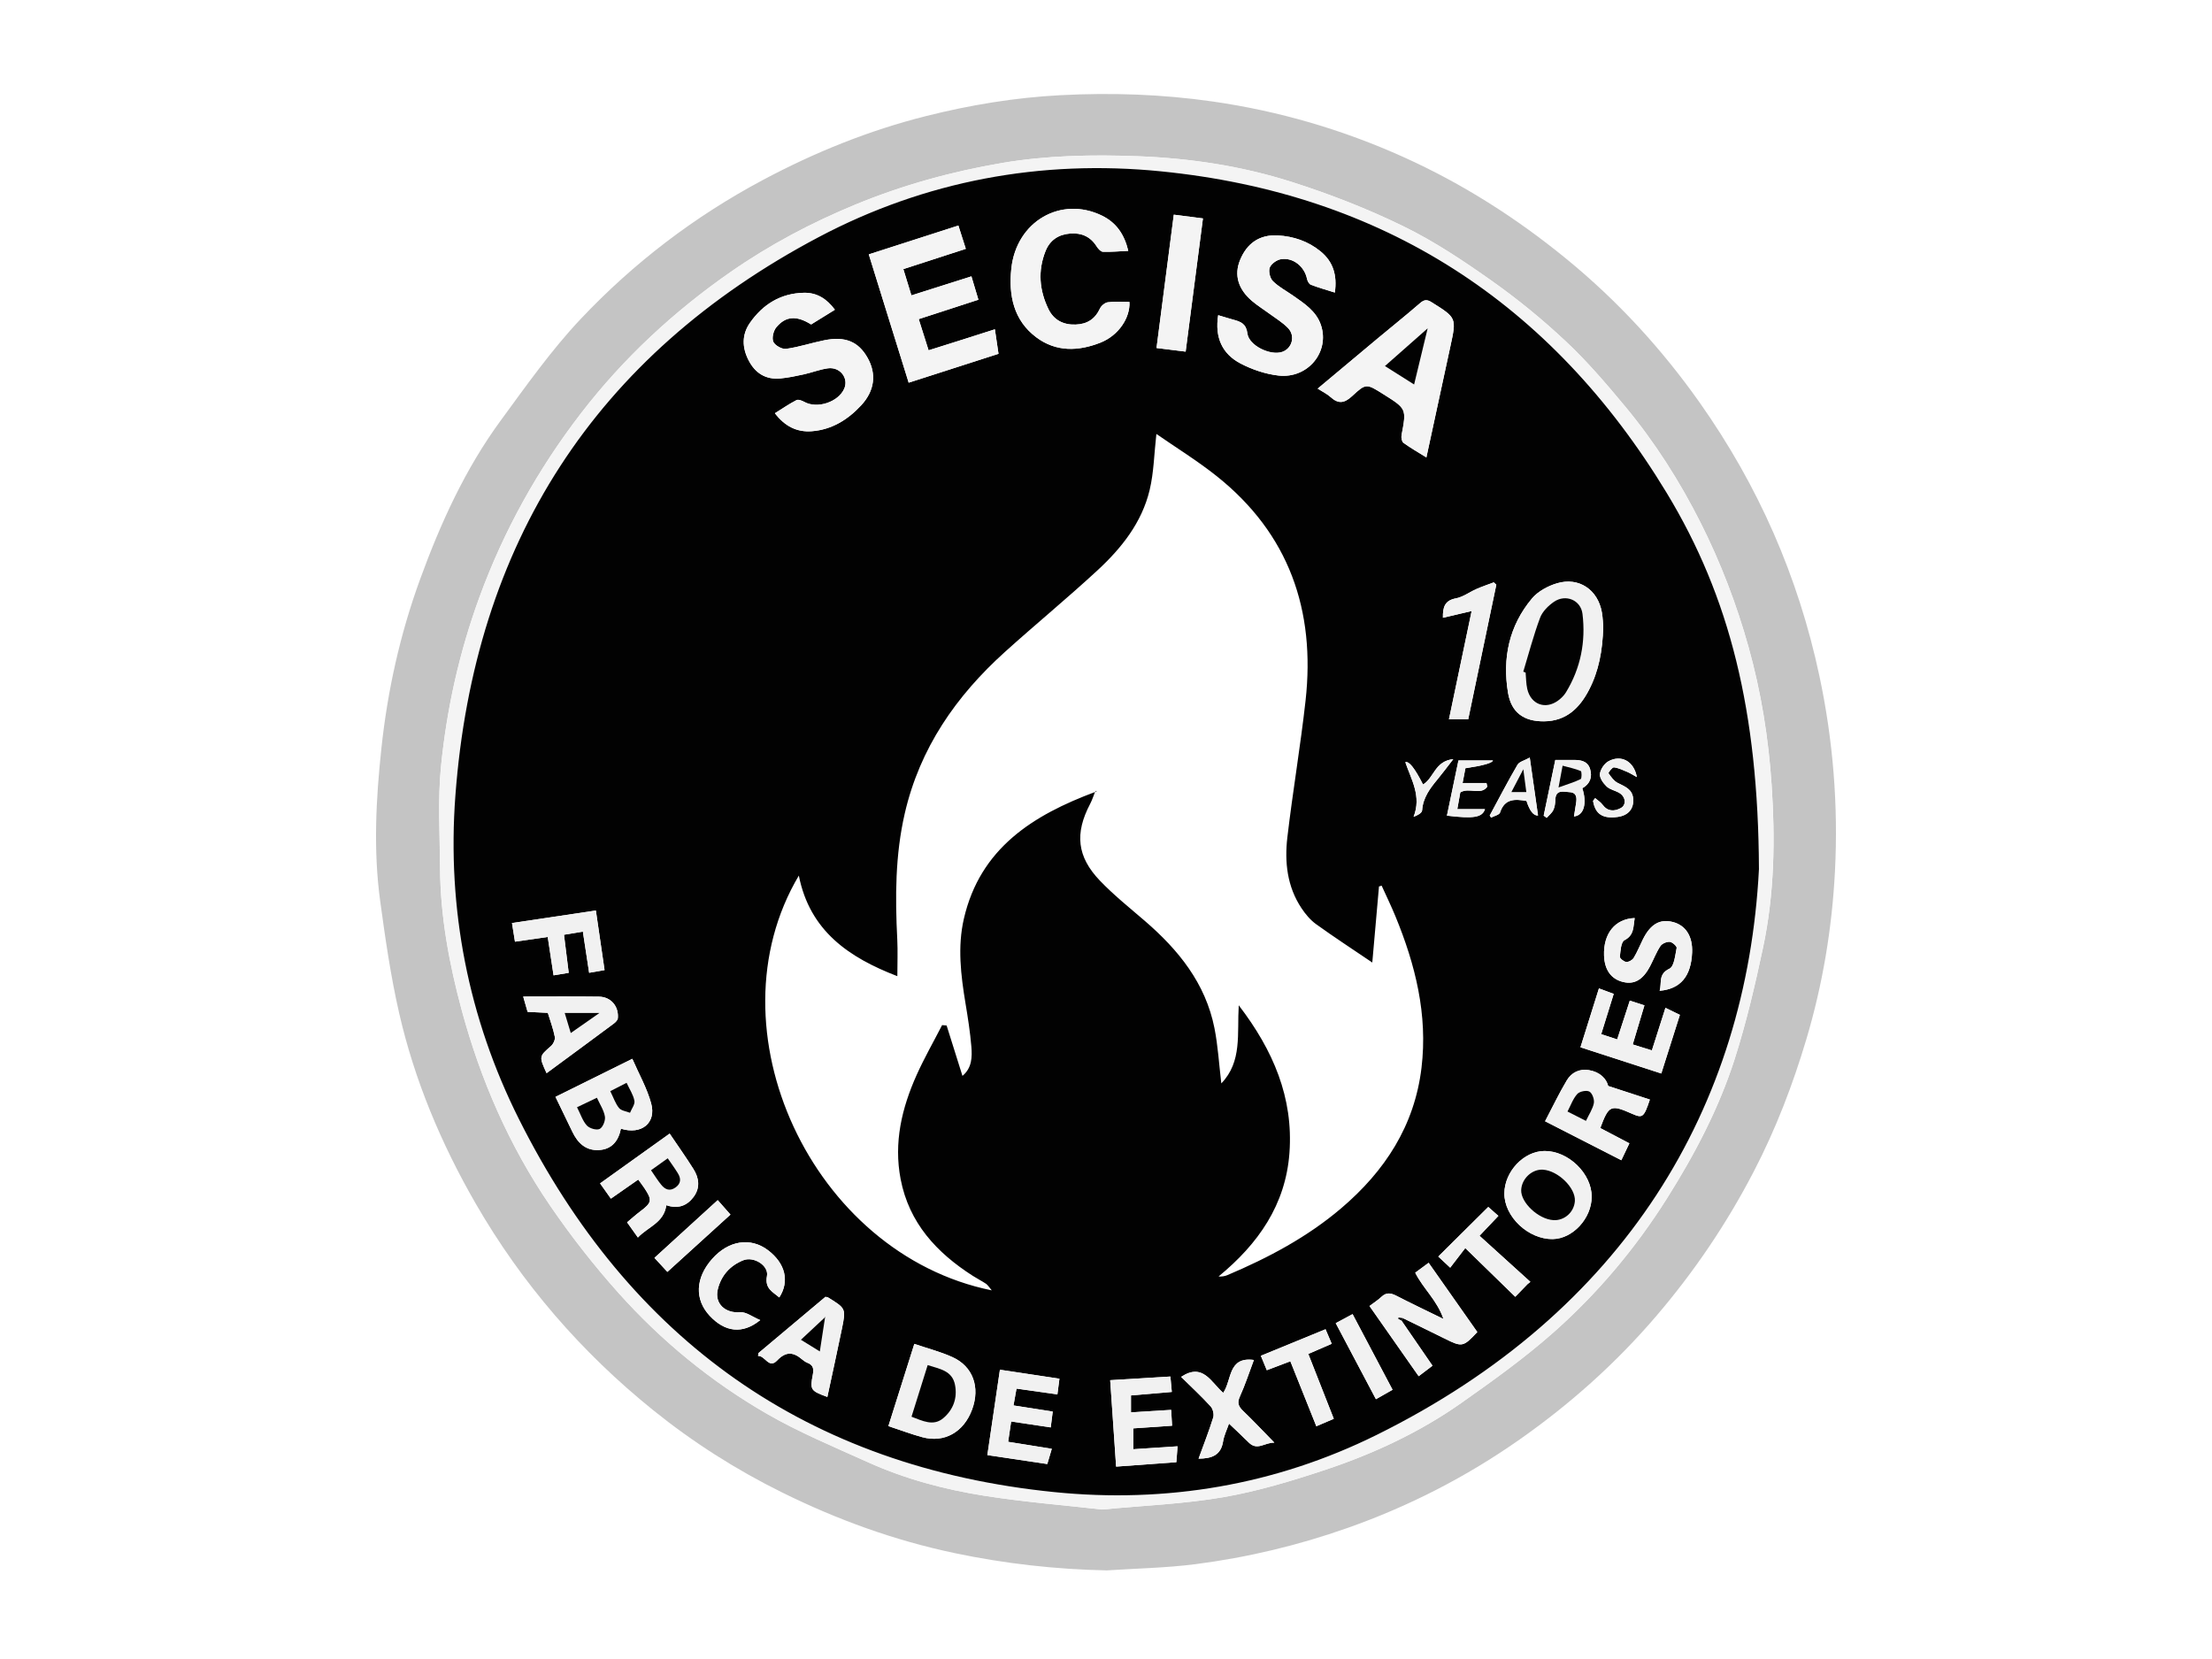 <?xml version="1.0" encoding="UTF-8"?> <svg xmlns="http://www.w3.org/2000/svg" width="400" height="300" viewBox="0 0 400 300" fill="none"><rect width="400" height="300" fill="white"></rect><g clip-path="url(#clip0_1787_5154)"><path d="M200.135 283.978C190.872 283.79 181.754 282.763 172.693 280.863C161.77 278.572 151.415 274.821 141.419 269.877C133.105 265.765 125.335 260.822 118.143 255.028C105.152 244.562 94.365 232.117 86.01 217.625C79.767 206.797 74.952 195.341 72.166 183.148C70.646 176.489 69.67 169.691 68.747 162.915C67.497 153.717 67.985 144.519 68.972 135.294C70.094 124.805 72.369 114.606 75.973 104.734C79.662 94.621 84.114 84.821 90.506 76.096C95.134 69.776 99.691 63.312 105.047 57.639C114.596 47.53 125.594 39.141 137.924 32.564C147.327 27.546 157.12 23.588 167.446 20.992C175.422 18.987 183.485 17.648 191.739 17.215C200.983 16.73 210.131 17.038 219.297 18.355C231.286 20.078 242.779 23.437 253.792 28.4C264.452 33.2 274.241 39.434 283.306 46.861C292.536 54.422 300.504 63.094 307.381 72.838C317.954 87.823 325.165 104.222 328.997 122.19C331.49 133.875 332.428 145.666 331.82 157.543C331.294 167.825 329.609 177.968 326.659 187.885C324.197 196.158 321.119 204.175 317.147 211.827C312.275 221.221 306.394 229.927 299.498 237.989C292.141 246.59 283.779 254.031 274.552 260.476C265.007 267.146 254.696 272.417 243.687 276.299C234.731 279.459 225.547 281.649 216.159 282.853C210.855 283.534 205.48 283.62 200.135 283.978ZM199.279 272.97C206.967 272.232 214.155 271.958 221.181 270.743C227.401 269.667 233.53 267.823 239.54 265.829C248.312 262.917 256.697 259.02 264.283 253.677C269.969 249.671 275.66 245.593 280.862 240.995C288.876 233.911 295.745 225.755 301.476 216.654C306.487 208.701 310.842 200.413 313.698 191.47C315.796 184.901 317.376 178.141 318.81 171.388C320.875 161.685 321.029 151.847 320.372 141.953C319.805 133.458 318.469 125.136 316.179 116.946C314.021 109.23 311.172 101.784 307.58 94.629C303.792 87.093 299.284 80.001 293.898 73.519C290.527 69.46 287.074 65.415 283.242 61.811C279.038 57.857 274.53 54.163 269.823 50.83C264.699 47.203 259.415 43.67 253.796 40.924C247.287 37.745 240.459 35.085 233.557 32.888C224.529 30.014 215.149 28.599 205.664 28.245C197.496 27.941 189.314 28.095 181.24 29.464C172.149 31.007 163.294 33.449 154.74 36.97C146.745 40.258 139.144 44.291 132.065 49.219C121.826 56.349 112.735 64.784 105.1 74.689C97.263 84.862 91.084 95.972 86.666 108.086C83.055 117.984 80.781 128.191 79.749 138.616C79.148 144.669 79.542 150.831 79.58 156.941C79.632 165.726 81.239 174.322 83.517 182.738C86.929 195.334 92.113 207.234 99.488 218.023C103.242 223.512 107.374 228.798 111.807 233.757C119.577 242.455 128.574 249.829 138.668 255.649C144.519 259.023 150.818 261.646 156.992 264.43C163.722 267.466 170.843 269.354 178.098 270.494C185.271 271.619 192.527 272.198 199.287 272.966L199.279 272.97Z" fill="#C4C4C4"></path><path d="M199.279 272.969C192.523 272.202 185.263 271.622 178.09 270.498C170.839 269.358 163.714 267.469 156.984 264.433C150.81 261.649 144.511 259.027 138.66 255.652C128.566 249.832 119.573 242.458 111.799 233.76C107.37 228.802 103.238 223.516 99.48 218.027C92.105 207.237 86.917 195.341 83.509 182.742C81.231 174.322 79.624 165.729 79.572 156.944C79.534 150.831 79.14 144.672 79.741 138.619C80.777 128.194 83.047 117.987 86.658 108.089C91.076 95.979 97.254 84.865 105.092 74.692C112.723 64.787 121.814 56.352 132.057 49.223C139.136 44.294 146.737 40.261 154.732 36.973C163.286 33.452 172.145 31.01 181.232 29.468C189.31 28.098 197.488 27.944 205.656 28.249C215.141 28.602 224.521 30.017 233.549 32.891C240.455 35.088 247.283 37.748 253.788 40.927C259.407 43.674 264.691 47.206 269.815 50.833C274.526 54.166 279.03 57.864 283.234 61.815C287.07 65.419 290.519 69.463 293.89 73.522C299.273 80.005 303.784 87.096 307.572 94.632C311.164 101.784 314.013 109.233 316.171 116.949C318.461 125.139 319.797 133.461 320.364 141.956C321.024 151.851 320.867 161.685 318.802 171.391C317.365 178.144 315.784 184.905 313.69 191.474C310.834 200.416 306.476 208.704 301.468 216.657C295.737 225.758 288.868 233.914 280.854 240.999C275.652 245.596 269.961 249.674 264.275 253.681C256.689 259.027 248.304 262.924 239.532 265.832C233.522 267.826 227.393 269.674 221.173 270.746C214.147 271.961 206.962 272.236 199.271 272.973L199.279 272.969ZM318.074 157.178C317.954 128.593 312.797 107.957 301.427 89.181C280.558 54.712 250.057 34.975 209.916 30.973C188.229 28.809 167.314 32.681 148.04 42.872C107.565 64.275 85.735 98.319 82.342 143.931C80.825 164.315 84.658 184.055 93.843 202.372C113.871 242.323 146.005 265.306 190.627 269.813C210.922 271.863 230.625 268.534 248.915 259.486C293.849 237.259 315.856 200.138 318.074 157.174V157.178Z" fill="#F4F4F4"></path><path d="M318.074 157.178C315.856 200.146 293.853 237.263 248.916 259.49C230.628 268.538 210.923 271.867 190.627 269.817C146.005 265.31 113.872 242.327 93.843 202.377C84.658 184.059 80.826 164.319 82.342 143.935C85.735 98.323 107.566 64.279 148.04 42.88C167.314 32.688 188.229 28.817 209.917 30.98C250.057 34.983 280.558 54.719 301.427 89.188C312.793 107.965 317.954 128.601 318.074 157.186V157.178ZM253.739 238.377C256.258 239.611 258.784 240.833 261.295 242.082C264.391 243.625 264.605 243.595 267.146 240.875C264.23 236.729 261.306 232.568 258.344 228.354C257.391 229.058 256.648 229.607 255.92 230.145C257.331 232.997 259.857 235.085 261.024 238.512C257.834 236.947 255.143 235.672 252.496 234.31C251.498 233.794 250.687 233.674 249.809 234.509C249.186 235.103 248.439 235.57 247.647 236.168C250.631 240.427 253.551 244.595 256.543 248.862C257.459 248.166 258.224 247.583 259.043 246.962C257.087 244.118 255.252 241.45 253.42 238.787L253.743 238.377H253.739ZM198.07 143.198L198.04 143.149C197.74 143.894 197.5 144.669 197.128 145.376C194.336 150.688 194.734 154.902 198.896 159.247C201.392 161.854 204.241 164.134 206.985 166.497C213.085 171.745 217.998 177.791 219.612 185.917C220.25 189.122 220.434 192.422 220.854 195.913C224.66 191.959 223.684 186.929 224.004 181.786C230.268 189.958 233.887 198.52 233.177 208.434C232.501 217.85 227.524 224.949 220.348 230.83C220.918 230.864 221.455 230.792 221.939 230.589C229.33 227.459 236.379 223.727 242.531 218.494C250.417 211.786 255.796 203.588 257.053 193.084C258.206 183.483 255.946 174.443 252.324 165.658C251.558 163.799 250.676 161.99 249.846 160.158L249.366 160.297C248.972 164.789 248.574 169.281 248.154 174.055C244.565 171.625 241.221 169.446 237.985 167.114C236.949 166.365 236.067 165.304 235.35 164.228C232.757 160.334 232.273 155.903 232.794 151.429C233.759 143.172 235.166 134.962 236.086 126.697C237.903 110.366 233.098 96.521 220.021 86.103C216.496 83.297 212.634 80.919 209.11 78.47C208.7 82.078 208.652 85.419 207.897 88.59C206.49 94.504 202.785 99.143 198.427 103.165C192.966 108.206 187.219 112.931 181.701 117.909C172.881 125.869 166.338 135.279 163.617 147.065C161.879 154.59 161.864 162.2 162.254 169.849C162.363 171.993 162.269 174.145 162.269 176.523C153.497 173.148 146.43 168.34 144.455 158.333C127.992 186.034 146.76 226.733 179.344 233.339C178.83 232.737 178.623 232.361 178.308 232.15C177.531 231.631 176.69 231.21 175.902 230.706C169.364 226.514 164.379 221.146 162.859 213.208C161.594 206.609 163.069 200.394 165.745 194.416C167.126 191.331 168.816 188.385 170.362 185.375C170.636 185.398 170.906 185.42 171.18 185.443C172.13 188.457 173.076 191.474 174.044 194.555C175.767 193.122 175.812 191.146 175.651 189.239C175.433 186.624 175.024 184.025 174.592 181.433C173.748 176.342 173.128 171.218 174.299 166.136C177.242 153.367 186.821 147.393 198.063 143.202L198.07 143.198ZM166.132 57.703C169.829 56.503 173.305 55.37 176.927 54.193C176.491 52.733 176.09 51.401 175.662 49.972C171.953 51.145 168.425 52.263 164.811 53.41C164.285 51.699 163.835 50.224 163.354 48.659C167.175 47.421 170.88 46.217 174.648 44.994C174.164 43.482 173.759 42.203 173.305 40.781C167.798 42.553 162.487 44.261 157.105 45.995C158.336 49.964 159.522 53.783 160.708 57.598C161.905 61.454 163.106 65.31 164.319 69.196C169.851 67.417 175.163 65.713 180.56 63.974C180.335 62.451 180.14 61.115 179.907 59.543C177.768 60.227 175.823 60.848 173.879 61.465C171.927 62.082 169.975 62.695 167.918 63.342C167.314 61.431 166.755 59.663 166.132 57.695V57.703ZM220.284 56.996C219.646 61.025 221.019 64.001 224.315 65.728C226.421 66.83 228.834 67.646 231.188 67.913C236.503 68.515 240.493 63.632 238.864 58.779C238.019 56.262 235.853 54.874 233.804 53.444C232.58 52.59 231.214 51.875 230.174 50.837C229.649 50.314 229.349 49.069 229.604 48.399C229.863 47.711 230.869 46.996 231.642 46.872C233.845 46.514 235.902 48.222 236.345 50.419C236.424 50.818 236.713 51.36 237.039 51.488C238.402 52.015 239.813 52.41 241.379 52.906C241.825 49.761 241.071 47.323 238.807 45.468C236.567 43.629 233.909 42.73 231.049 42.575C227.772 42.398 225.471 43.986 224.225 47.067C223.159 49.705 223.865 52.244 226.368 54.4C227.355 55.25 228.485 55.938 229.536 56.717C230.685 57.568 231.95 58.312 232.926 59.336C234.281 60.754 233.646 63.011 231.886 63.628C229.746 64.377 225.831 62.503 225.565 60.295C225.359 58.576 224.401 58.184 223.11 57.835C222.217 57.59 221.331 57.312 220.28 56.999L220.284 56.996ZM150.971 56.006C149.485 54.005 147.691 52.899 145.341 52.951C141.167 53.049 137.958 55.036 135.616 58.388C134.129 60.517 134.186 62.85 135.364 65.144C136.569 67.496 138.483 68.692 141.137 68.44C142.552 68.305 143.956 68.011 145.349 67.703C146.805 67.379 148.224 66.819 149.691 66.612C151.906 66.296 153.516 68.387 152.66 70.306C151.579 72.729 147.785 73.967 145.472 72.695C145.044 72.458 144.369 72.187 144.027 72.364C142.717 73.037 141.494 73.884 140.127 74.734C141.907 77.063 144.072 78.199 146.82 77.985C150.427 77.703 153.317 75.897 155.716 73.316C158.186 70.663 158.527 67.616 156.887 64.708C155.235 61.781 152.852 60.773 149.065 61.537C146.749 62.003 144.485 62.767 142.158 63.09C141.419 63.192 140.146 62.485 139.846 61.819C139.542 61.142 139.857 59.825 140.383 59.193C142.098 57.124 144.069 57.041 146.677 58.677C148.07 57.816 149.485 56.943 150.975 56.017L150.971 56.006ZM257.935 82.718C259.418 75.855 260.826 69.268 262.263 62.684C263.404 57.462 263.404 57.492 258.889 54.656C258.052 54.129 257.545 54.163 256.794 54.814C254.298 56.981 251.712 59.042 249.171 61.16C245.594 64.14 242.028 67.135 238.274 70.276C239.187 70.859 239.982 71.232 240.605 71.796C242.02 73.079 243.098 72.94 244.52 71.612C247.028 69.268 247.129 69.377 250.169 71.288C254.362 73.925 254.347 73.922 253.442 78.703C253.36 79.14 253.495 79.866 253.799 80.084C255.045 80.991 256.396 81.758 257.935 82.714V82.718ZM204.027 45.359C203.31 42.365 201.854 40.258 199.275 39.001C191.87 35.386 183.781 40.028 182.88 48.584C182.373 53.373 183.27 57.925 187.414 61.014C190.995 63.681 195.019 63.534 199.001 61.962C202.241 60.679 204.384 57.511 204.241 54.61C202.939 54.61 201.625 54.501 200.345 54.663C199.82 54.731 199.151 55.276 198.919 55.777C198.029 57.692 196.61 58.617 194.523 58.696C192.29 58.779 190.56 57.872 189.606 55.923C187.947 52.53 187.636 48.975 189.07 45.397C189.865 43.407 191.438 42.391 193.547 42.233C195.574 42.079 197.196 42.786 198.314 44.569C198.573 44.979 199.05 45.521 199.444 45.532C200.912 45.585 202.383 45.442 204.027 45.367V45.359ZM289.919 113.36C289.87 112.837 289.851 111.765 289.668 110.723C288.951 106.637 285.512 104.29 281.549 105.475C279.897 105.968 278.103 106.934 277.022 108.229C272.889 113.161 271.651 119.03 272.702 125.29C273.306 128.887 275.599 130.47 279.214 130.437C283.212 130.399 285.629 128.051 287.34 124.756C289.101 121.362 289.795 117.694 289.919 113.356V113.36ZM112.284 204.107C116.026 205.262 118.721 203.05 117.749 199.517C116.991 196.76 115.531 194.198 114.344 191.466C109.525 193.851 105.039 196.075 100.449 198.347C101.53 200.582 102.525 202.644 103.523 204.705C104.488 206.699 105.929 208.087 108.279 207.967C110.583 207.85 111.811 206.402 112.284 204.107ZM160.648 257.887C162.877 258.624 164.803 259.354 166.777 259.889C170.767 260.972 174.273 258.982 175.786 254.889C177.276 250.852 175.955 247.09 172.216 245.404C170.039 244.422 167.693 243.82 165.34 243.019C163.748 248.064 162.232 252.868 160.648 257.887ZM293.188 209.807C293.721 208.689 294.146 207.802 294.645 206.752C292.847 205.808 291.105 204.89 289.382 203.987C290.921 199.852 291.278 199.698 295.148 201.41C297.032 202.245 297.268 202.076 298.349 198.836C295.958 198.058 293.575 197.279 290.812 196.376C290.508 195.082 289.334 193.844 287.333 193.513C285.599 193.227 284.176 193.946 283.332 195.36C281.935 197.693 280.764 200.161 279.402 202.76C284.09 205.157 288.56 207.44 293.192 209.807H293.188ZM120.489 217.941C122.591 218.652 124.205 218.061 125.406 216.47C126.652 214.818 126.435 213.038 125.395 211.394C124.04 209.242 122.565 207.166 121.097 204.991C116.844 208.035 112.753 210.962 108.515 213.994C109.206 214.968 109.803 215.811 110.471 216.752C112.167 215.567 113.77 214.449 115.414 213.302C115.853 213.911 116.195 214.351 116.506 214.814C117.989 217.026 117.892 217.482 115.756 219.077C114.971 219.664 114.247 220.326 113.399 221.033C114.1 222.019 114.694 222.85 115.354 223.783C117.186 221.831 120.061 221.135 120.493 217.941H120.489ZM209.136 62.932C211.065 63.169 212.69 63.373 214.402 63.583C215.461 55.442 216.485 47.541 217.529 39.498C215.719 39.265 214.079 39.054 212.259 38.821C211.219 46.868 210.194 54.772 209.136 62.932ZM279.289 208.133C275.554 208.159 272.071 211.838 272.037 215.792C272 220.01 276.376 224.144 280.802 224.065C284.42 224.001 287.813 220.314 287.828 216.421C287.847 212.215 283.609 208.103 279.289 208.133ZM303.777 183.521C302.854 183.069 302.062 182.685 301.165 182.249C300.301 184.965 299.528 187.388 298.714 189.946C297.535 189.578 296.424 189.235 295.249 188.867C295.97 186.463 296.657 184.164 297.366 181.798C296.383 181.482 295.632 181.241 294.72 180.947C293.932 183.366 293.192 185.639 292.438 187.956C291.383 187.61 290.505 187.32 289.547 187.008C290.309 184.559 291.045 182.196 291.811 179.728C290.906 179.394 290.118 179.1 289.138 178.735C287.99 182.392 286.905 185.853 285.798 189.382C290.771 190.996 295.542 192.542 300.414 194.122C301.566 190.496 302.64 187.113 303.777 183.521ZM200.762 249.584C201.13 254.945 201.479 260.032 201.831 265.208C205.604 264.934 209.125 264.674 212.724 264.411C212.799 263.41 212.863 262.563 212.942 261.536C210.213 261.717 207.642 261.886 204.936 262.063V258.293C207.315 258.132 209.586 257.974 211.951 257.812C211.887 256.717 211.838 255.882 211.782 254.949C209.256 255.107 206.963 255.246 204.519 255.397V252.338C206.97 252.127 209.369 251.924 211.902 251.706C211.808 250.671 211.733 249.836 211.647 248.918C207.972 249.14 204.496 249.355 200.765 249.58L200.762 249.584ZM178.545 263.128C182.212 263.673 185.755 264.204 189.385 264.745C189.681 263.749 189.914 262.947 190.199 261.992C187.463 261.555 184.959 261.153 182.306 260.728C182.493 259.448 182.67 258.267 182.85 257.052C185.301 257.421 187.568 257.759 190.008 258.124C190.136 257.108 190.248 256.22 190.368 255.257C187.928 254.877 185.68 254.527 183.274 254.151C183.477 253.023 183.642 252.082 183.818 251.108C186.408 251.473 188.781 251.807 191.213 252.15C191.352 251.089 191.457 250.25 191.581 249.317C187.943 248.768 184.456 248.241 180.819 247.692C180.054 252.895 179.31 257.936 178.548 263.132L178.545 263.128ZM295.598 166.012C292.032 166.155 289.923 168.848 290.065 172.795C290.159 175.394 291.345 177.042 293.496 177.569C295.546 178.069 297.088 177.193 298.379 174.736C299.018 173.525 299.506 172.219 300.252 171.083C300.553 170.628 301.386 170.274 301.945 170.315C302.411 170.353 303.255 171.121 303.195 171.414C302.929 172.742 302.752 174.759 301.897 175.165C299.806 176.162 300.549 177.708 300.121 179.164C303.923 178.837 305.804 176.515 305.988 172.253C306.115 169.349 304.851 167.336 302.527 166.734C300.17 166.124 298.466 167.103 297.088 169.872C296.533 170.989 296.071 172.163 295.425 173.22C295.185 173.615 294.513 173.987 294.078 173.95C293.646 173.912 292.896 173.299 292.926 173.009C293.038 171.96 293.117 170.357 293.759 170.022C295.534 169.097 295.335 167.618 295.602 166.012H295.598ZM137.143 244.693C137.121 244.859 137.102 245.028 137.08 245.194C138.367 245.115 139.016 247.609 140.533 246.01C142.162 244.291 143.524 244.509 145.097 245.863C145.379 246.104 145.705 246.322 146.047 246.454C147.071 246.856 147.176 247.552 146.985 248.557C146.452 251.348 146.583 251.495 149.609 252.613C150.487 248.512 151.388 244.43 152.229 240.337C152.994 236.62 152.968 236.612 149.729 234.614C149.635 234.554 149.5 234.562 149.263 234.509C145.258 237.872 141.201 241.281 137.14 244.689L137.143 244.693ZM98.839 194.066C102.971 191.022 106.991 188.073 110.993 185.097C111.312 184.86 111.698 184.472 111.728 184.123C111.92 181.974 110.463 180.259 108.324 180.229C103.797 180.169 99.267 180.21 94.612 180.21C94.826 180.951 95.111 181.948 95.408 182.979C96.65 183.039 97.822 183.095 99.064 183.156C99.514 184.63 100.047 186.041 100.333 187.497C100.43 187.994 100.059 188.788 99.642 189.153C97.487 191.034 97.454 191.034 98.842 194.066H98.839ZM221.2 251.871C218.989 249.979 217.544 246.356 213.584 248.982C215.408 250.78 217.236 252.481 218.918 254.313C219.334 254.768 219.571 255.746 219.387 256.326C218.617 258.801 217.664 261.22 216.737 263.771C219.094 263.749 220.768 263.192 221.17 260.671C221.346 259.561 221.875 258.508 222.239 257.432C223.557 258.688 224.705 259.738 225.801 260.84C227.355 262.402 228.692 260.829 230.441 260.874C228.358 258.745 226.608 256.883 224.773 255.118C223.955 254.328 223.681 253.696 224.202 252.549C225.171 250.408 225.899 248.158 226.74 245.923C222.037 245.288 222.795 249.516 221.196 251.868L221.2 251.871ZM140.919 234.618C142.811 231.699 142.012 228.463 138.896 226.093C135.728 223.682 131.735 224.299 128.765 227.666C125.74 231.093 125.575 234.979 128.33 237.933C131.093 240.897 134.272 241.319 137.47 238.719C136.092 238.147 134.91 237.199 133.818 237.293C131.198 237.519 129.175 235.769 129.79 233.181C130.387 230.672 132.016 228.855 134.403 227.899C136.295 227.143 139.05 228.843 138.69 230.751C138.262 233.023 139.718 233.584 140.916 234.622L140.919 234.618ZM265.499 130.075C267.21 121.878 268.896 113.808 270.581 105.738C270.427 105.595 270.277 105.452 270.123 105.309C269.08 105.704 268.017 106.062 266.993 106.509C265.743 107.055 264.575 107.958 263.28 108.199C261.272 108.571 260.886 109.771 260.927 111.712C262.635 111.314 264.271 110.93 266.118 110.497C264.729 117.13 263.385 123.544 262.019 130.075H265.499ZM105.4 168.468C105.786 171.019 106.151 173.397 106.533 175.91C107.566 175.729 108.38 175.59 109.322 175.424C108.782 171.73 108.275 168.246 107.75 164.65C102.596 165.421 97.694 166.151 92.582 166.914C92.769 168.096 92.938 169.149 93.122 170.285C95.224 169.984 97.101 169.714 99.045 169.435C99.406 171.817 99.743 174.014 100.1 176.373C101.068 176.211 101.898 176.072 102.84 175.917C102.547 173.566 102.273 171.361 101.984 169.033C103.144 168.841 104.172 168.671 105.396 168.468H105.4ZM269.125 218.253C266.129 221.225 263.179 224.152 260.086 227.222C260.642 227.741 261.268 228.328 262.241 229.235C263.186 228.004 264.091 226.827 264.966 225.687C268.175 228.813 271.114 231.68 274.004 234.498C274.725 233.757 275.487 232.97 276.245 232.188C276.41 232.06 276.575 231.928 276.74 231.8C273.7 229.046 270.664 226.296 267.541 223.467C268.839 222.098 269.849 221.033 270.953 219.871C270.243 219.242 269.643 218.712 269.121 218.249L269.125 218.253ZM241.191 256.567C239.626 252.582 238.124 248.764 236.582 244.832C238.019 244.208 239.37 243.621 240.816 242.996C240.414 242.052 240.069 241.236 239.697 240.367C235.669 242.018 231.882 243.576 228.001 245.167C228.376 246.074 228.699 246.864 229.075 247.774C230.508 247.229 231.871 246.713 233.335 246.16C234.926 250.137 236.461 253.982 238.034 257.91C239.134 257.439 240.046 257.052 241.187 256.563L241.191 256.567ZM129.786 217.023C125.887 220.582 122.144 223.994 118.346 227.459C119.228 228.418 119.922 229.171 120.684 229.998C124.539 226.496 128.263 223.114 132.091 219.637C131.318 218.761 130.627 217.978 129.786 217.023ZM241.544 239.268C244.021 243.956 246.393 248.444 248.814 253.019C249.933 252.383 250.837 251.871 251.821 251.315C249.37 246.676 246.994 242.184 244.592 237.635C243.533 238.204 242.67 238.666 241.547 239.268H241.544ZM281.248 137.419C280.531 140.858 279.837 144.176 279.146 147.494L279.687 147.897C280.096 147.434 280.625 147.031 280.884 146.494C281.147 145.952 281.233 145.282 281.248 144.669C281.297 142.705 282.709 143.194 283.797 143.247C285.13 143.311 285.167 144.259 284.998 145.282C284.871 146.046 284.754 146.813 284.623 147.637C286.44 147.479 287.006 145.237 286.132 142.547C287.524 141.764 287.982 140.527 287.532 139.056C287.085 137.596 285.805 137.415 284.491 137.427C283.497 137.434 282.498 137.427 281.245 137.427L281.248 137.419ZM268.539 146.317H263.521C263.742 145.083 263.926 144.071 264.065 143.288C265.683 142.318 267.777 143.883 268.941 142.257C268.896 142.035 268.851 141.813 268.802 141.591H264.478C264.677 140.557 264.834 139.718 264.988 138.92C268.201 138.436 269.86 137.967 269.965 137.513H263.731C263.04 140.824 262.346 144.153 261.648 147.494C266.463 148.074 268.036 147.833 268.532 146.313L268.539 146.317ZM288.448 144.323C288.324 144.488 288.196 144.658 288.072 144.823C288.474 147.216 289.818 148.092 292.513 147.727C294.438 147.468 295.467 146.272 295.332 144.447C295.204 142.682 293.811 142.231 292.516 141.565C291.837 141.215 291.315 140.485 290.872 139.827C290.801 139.718 291.548 138.728 291.845 138.762C292.667 138.856 293.462 139.251 294.247 139.579C294.757 139.793 295.23 140.102 295.992 140.519C295.467 137.6 293.113 136.411 290.846 137.667C290.107 138.078 289.394 139.135 289.311 139.962C289.236 140.681 289.923 141.644 290.535 142.223C291.135 142.792 292.104 142.95 292.843 143.397C294.003 144.105 294.134 145.579 293.068 146.136C291.875 146.761 290.704 146.757 289.776 145.5C289.431 145.034 288.894 144.71 288.444 144.319L288.448 144.323ZM269.387 147.468C269.47 147.596 269.552 147.724 269.635 147.852C270.198 147.551 271.118 147.366 271.26 146.926C272.101 144.345 274 144.496 276.042 144.834C276.62 146.643 277.316 147.522 278.129 147.472C277.656 144.153 277.183 140.85 276.632 136.994C275.674 137.532 274.744 137.735 274.417 138.292C272.66 141.302 271.054 144.402 269.395 147.468H269.387ZM257.327 141.859C255.838 138.914 254.772 137.573 254.129 137.837C255.188 140.963 257.098 143.973 255.623 147.701C256.381 147.427 257.136 147.005 257.166 146.531C257.32 144.247 258.577 142.588 259.94 140.941C260.818 139.876 261.64 138.766 262.796 137.28C259.44 137.611 259.275 140.76 257.327 141.859Z" fill="#020202"></path><path d="M166.132 57.704C166.755 59.671 167.314 61.44 167.918 63.351C169.972 62.704 171.927 62.094 173.879 61.473C175.823 60.856 177.768 60.232 179.907 59.551C180.14 61.123 180.335 62.459 180.56 63.983C175.163 65.717 169.851 67.425 164.319 69.205C163.106 65.314 161.905 61.462 160.708 57.606C159.522 53.791 158.339 49.972 157.104 46.003C162.487 44.269 167.798 42.561 173.305 40.789C173.759 42.211 174.168 43.49 174.648 45.003C170.876 46.225 167.171 47.425 163.354 48.667C163.835 50.232 164.285 51.707 164.81 53.419C168.429 52.271 171.953 51.154 175.662 49.98C176.09 51.41 176.488 52.741 176.927 54.201C173.301 55.379 169.825 56.507 166.132 57.711V57.704Z" fill="#F4F4F4"></path><path d="M220.284 56.995C221.335 57.307 222.217 57.585 223.114 57.83C224.405 58.183 225.359 58.571 225.569 60.29C225.836 62.499 229.751 64.376 231.89 63.623C233.65 63.007 234.285 60.749 232.93 59.331C231.954 58.311 230.689 57.566 229.54 56.712C228.489 55.934 227.363 55.245 226.372 54.395C223.869 52.239 223.163 49.7 224.229 47.062C225.475 43.981 227.772 42.39 231.053 42.571C233.909 42.725 236.567 43.624 238.812 45.464C241.075 47.318 241.829 49.76 241.383 52.901C239.817 52.405 238.402 52.01 237.044 51.483C236.717 51.355 236.428 50.813 236.349 50.415C235.906 48.218 233.849 46.51 231.646 46.867C230.873 46.991 229.871 47.706 229.608 48.394C229.353 49.064 229.657 50.309 230.178 50.832C231.218 51.87 232.584 52.585 233.808 53.439C235.861 54.873 238.023 56.257 238.868 58.774C240.501 63.627 236.507 68.51 231.192 67.909C228.838 67.641 226.425 66.825 224.319 65.723C221.024 63.996 219.65 61.02 220.288 56.991L220.284 56.995Z" fill="#F4F4F4"></path><path d="M150.971 56.006C149.477 56.927 148.066 57.804 146.673 58.666C144.068 57.029 142.094 57.112 140.379 59.181C139.853 59.817 139.534 61.13 139.842 61.807C140.142 62.473 141.419 63.18 142.154 63.079C144.481 62.755 146.745 61.991 149.061 61.525C152.848 60.761 155.231 61.769 156.883 64.696C158.523 67.608 158.182 70.652 155.712 73.304C153.313 75.881 150.423 77.691 146.816 77.973C144.068 78.187 141.906 77.051 140.124 74.722C141.49 73.872 142.713 73.026 144.023 72.352C144.365 72.175 145.041 72.45 145.469 72.683C147.781 73.955 151.576 72.717 152.657 70.294C153.512 68.376 151.906 66.284 149.688 66.6C148.22 66.811 146.801 67.371 145.345 67.691C143.952 67.999 142.548 68.293 141.133 68.428C138.479 68.68 136.569 67.484 135.36 65.133C134.182 62.838 134.125 60.505 135.612 58.376C137.954 55.024 141.163 53.037 145.337 52.94C147.687 52.883 149.481 53.993 150.967 55.994L150.971 56.006Z" fill="#F4F4F4"></path><path d="M257.935 82.717C256.4 81.761 255.049 80.994 253.799 80.087C253.495 79.865 253.36 79.143 253.442 78.706C254.347 73.924 254.362 73.928 250.169 71.291C247.125 69.38 247.028 69.271 244.52 71.615C243.098 72.942 242.02 73.082 240.605 71.799C239.982 71.234 239.187 70.862 238.274 70.279C242.028 67.138 245.594 64.147 249.171 61.163C251.712 59.045 254.294 56.983 256.794 54.816C257.545 54.166 258.052 54.132 258.889 54.658C263.404 57.495 263.404 57.469 262.263 62.687C260.826 69.271 259.414 75.858 257.935 82.72V82.717ZM250.44 66.193C252.316 67.378 253.938 68.402 255.721 69.526C256.524 66.204 257.282 63.052 258.172 59.373C255.387 61.829 253.022 63.917 250.443 66.193H250.44Z" fill="#F4F4F4"></path><path d="M204.027 45.358C202.383 45.433 200.908 45.576 199.444 45.524C199.05 45.509 198.574 44.971 198.315 44.561C197.196 42.777 195.578 42.074 193.548 42.224C191.438 42.382 189.865 43.398 189.07 45.388C187.64 48.966 187.947 52.521 189.606 55.915C190.56 57.864 192.29 58.774 194.524 58.688C196.61 58.608 198.029 57.687 198.919 55.768C199.152 55.268 199.82 54.722 200.345 54.654C201.625 54.493 202.939 54.602 204.241 54.602C204.384 57.502 202.241 60.674 199.001 61.953C195.019 63.529 190.995 63.676 187.414 61.005C183.267 57.913 182.373 53.364 182.88 48.575C183.781 40.023 191.87 35.377 199.275 38.993C201.854 40.253 203.311 42.36 204.027 45.351V45.358Z" fill="#F4F4F4"></path><path d="M289.919 113.361C289.796 117.699 289.101 121.363 287.341 124.76C285.629 128.056 283.212 130.403 279.214 130.441C275.6 130.475 273.306 128.891 272.702 125.294C271.651 119.034 272.893 113.165 277.022 108.233C278.107 106.939 279.898 105.972 281.549 105.479C285.513 104.294 288.951 106.642 289.668 110.727C289.852 111.769 289.871 112.838 289.919 113.365V113.361ZM275.457 121.461C275.6 121.513 275.739 121.57 275.881 121.622C275.975 122.616 275.96 123.631 276.182 124.595C276.831 127.405 279.488 128.379 281.789 126.664C282.326 126.265 282.84 125.753 283.186 125.185C285.843 120.817 286.781 116.039 286.17 111.009C285.866 108.515 283.141 107.375 281.016 108.82C279.98 109.527 278.918 110.588 278.494 111.724C277.308 114.903 276.448 118.206 275.461 121.461H275.457Z" fill="#F1F1F1"></path><path d="M253.416 238.786C255.252 241.453 257.084 244.121 259.039 246.961C258.221 247.582 257.455 248.165 256.539 248.861C253.548 244.591 250.628 240.426 247.644 236.168C248.436 235.566 249.182 235.103 249.806 234.508C250.684 233.673 251.495 233.794 252.493 234.309C255.139 235.675 257.831 236.95 261.021 238.511C259.854 235.084 257.328 233 255.916 230.144C256.648 229.606 257.391 229.057 258.341 228.354C261.303 232.563 264.227 236.728 267.143 240.874C264.602 243.594 264.388 243.628 261.291 242.082C258.78 240.829 256.254 239.61 253.736 238.376C253.458 238.331 253.176 238.286 252.898 238.24C252.876 238.316 252.853 238.391 252.831 238.466C253.026 238.572 253.218 238.677 253.413 238.782L253.416 238.786Z" fill="#F1F1F1"></path><path d="M112.284 204.108C111.811 206.399 110.584 207.847 108.279 207.968C105.929 208.088 104.488 206.7 103.523 204.706C102.525 202.644 101.53 200.582 100.449 198.348C105.04 196.075 109.529 193.852 114.345 191.467C115.531 194.198 116.991 196.764 117.749 199.518C118.718 203.05 116.026 205.259 112.284 204.108ZM104.338 200.225C104.995 201.508 105.359 202.708 106.121 203.536C106.605 204.062 107.885 204.435 108.44 204.153C109.015 203.859 109.506 202.629 109.386 201.918C109.191 200.756 108.467 199.683 107.937 198.51C106.695 199.104 105.637 199.604 104.334 200.229L104.338 200.225ZM110.359 197.313C110.959 198.521 111.293 199.578 111.95 200.372C112.359 200.865 113.252 200.959 113.932 201.23C114.221 200.5 114.851 199.706 114.728 199.055C114.521 197.957 113.838 196.948 113.313 195.808C112.217 196.365 111.349 196.809 110.362 197.313H110.359Z" fill="#F1F1F1"></path><path d="M160.648 257.888C162.232 252.869 163.749 248.065 165.34 243.02C167.694 243.821 170.04 244.423 172.217 245.405C175.952 247.09 177.273 250.856 175.786 254.889C174.277 258.982 170.768 260.973 166.778 259.889C164.804 259.351 162.878 258.621 160.648 257.888ZM167.754 246.853C166.74 250.089 165.798 253.091 164.83 256.191C166.842 256.94 168.764 257.97 170.569 256.458C172.378 254.942 173.166 252.82 172.697 250.427C172.191 247.835 169.927 247.56 167.754 246.853Z" fill="#F1F1F1"></path><path d="M293.189 209.807C288.557 207.44 284.087 205.157 279.398 202.76C280.761 200.161 281.932 197.693 283.328 195.36C284.173 193.949 285.595 193.227 287.33 193.513C289.33 193.844 290.505 195.082 290.809 196.376C293.572 197.275 295.955 198.054 298.346 198.836C297.265 202.076 297.032 202.245 295.144 201.41C291.275 199.698 290.922 199.848 289.379 203.987C291.102 204.893 292.844 205.808 294.641 206.752C294.142 207.802 293.718 208.689 293.185 209.807H293.189ZM286.789 202.693C287.356 201.489 288.028 200.526 288.223 199.468C288.343 198.81 287.926 197.666 287.408 197.384C286.879 197.098 285.641 197.354 285.216 197.828C284.439 198.693 284.034 199.894 283.452 200.996C284.642 201.598 285.626 202.098 286.789 202.689V202.693Z" fill="#F1F1F1"></path><path d="M120.489 217.94C120.054 221.134 117.182 221.83 115.351 223.782C114.69 222.853 114.097 222.022 113.395 221.032C114.243 220.325 114.968 219.659 115.752 219.076C117.892 217.477 117.986 217.025 116.503 214.813C116.195 214.35 115.854 213.91 115.411 213.301C113.767 214.448 112.164 215.566 110.467 216.751C109.803 215.81 109.202 214.967 108.512 213.993C112.749 210.961 116.841 208.034 121.094 204.99C122.561 207.165 124.036 209.241 125.391 211.393C126.427 213.037 126.645 214.817 125.403 216.469C124.201 218.06 122.587 218.651 120.485 217.94H120.489ZM120.748 209.456C119.596 210.28 118.669 210.942 117.727 211.619C118.425 212.624 118.947 213.47 119.566 214.234C120.253 215.077 121.086 215.487 122.137 214.745C123.162 214.023 123.184 213.132 122.587 212.165C122.039 211.281 121.42 210.438 120.752 209.456H120.748Z" fill="#F1F1F1"></path><path d="M209.136 62.932C210.19 54.772 211.215 46.864 212.259 38.82C214.079 39.054 215.719 39.264 217.529 39.498C216.485 47.541 215.46 55.438 214.402 63.583C212.69 63.372 211.065 63.173 209.136 62.932Z" fill="#F4F4F4"></path><path d="M279.289 208.133C283.609 208.103 287.847 212.219 287.828 216.421C287.81 220.315 284.42 224.002 280.802 224.066C276.38 224.141 272.004 220.01 272.037 215.793C272.071 211.839 275.554 208.159 279.289 208.133ZM280.884 220.638C282.889 220.763 284.649 219.205 284.788 217.188C284.949 214.822 281.759 211.684 279.015 211.511C277.037 211.387 275.168 213.133 275.078 215.183C274.98 217.459 278.182 220.469 280.884 220.635V220.638Z" fill="#F1F1F1"></path><path d="M303.777 183.52C302.64 187.109 301.566 190.491 300.414 194.122C295.542 192.541 290.771 190.995 285.798 189.381C286.905 185.856 287.994 182.391 289.138 178.734C290.118 179.099 290.906 179.389 291.811 179.728C291.042 182.196 290.31 184.558 289.548 187.007C290.505 187.323 291.383 187.609 292.438 187.955C293.192 185.634 293.932 183.362 294.72 180.947C295.632 181.24 296.383 181.481 297.366 181.797C296.657 184.163 295.97 186.462 295.249 188.866C296.428 189.235 297.535 189.577 298.714 189.946C299.528 187.387 300.301 184.961 301.165 182.248C302.062 182.685 302.85 183.068 303.777 183.52Z" fill="#F1F1F1"></path><path d="M200.762 249.584C204.496 249.358 207.968 249.144 211.643 248.922C211.726 249.84 211.804 250.675 211.898 251.71C209.365 251.928 206.966 252.131 204.515 252.342V255.4C206.959 255.25 209.252 255.107 211.778 254.953C211.834 255.886 211.883 256.721 211.947 257.816C209.582 257.977 207.311 258.132 204.932 258.297V262.067C207.642 261.89 210.209 261.721 212.938 261.54C212.859 262.571 212.795 263.414 212.72 264.414C209.121 264.678 205.6 264.934 201.828 265.212C201.471 260.035 201.122 254.949 200.758 249.588L200.762 249.584Z" fill="#F1F1F1"></path><path d="M178.545 263.127C179.31 257.932 180.05 252.894 180.816 247.688C184.453 248.237 187.94 248.763 191.577 249.313C191.457 250.246 191.348 251.085 191.209 252.146C188.777 251.803 186.405 251.468 183.815 251.104C183.642 252.078 183.473 253.018 183.27 254.147C185.676 254.523 187.929 254.873 190.365 255.253C190.244 256.216 190.132 257.104 190.004 258.12C187.564 257.755 185.297 257.416 182.846 257.048C182.666 258.263 182.49 259.444 182.302 260.723C184.952 261.148 187.459 261.547 190.196 261.987C189.914 262.943 189.678 263.744 189.381 264.741C185.752 264.2 182.204 263.673 178.541 263.124L178.545 263.127Z" fill="#F1F1F1"></path><path d="M295.598 166.012C295.331 167.618 295.53 169.097 293.755 170.022C293.113 170.357 293.034 171.96 292.922 173.009C292.892 173.299 293.642 173.912 294.074 173.95C294.513 173.987 295.181 173.615 295.422 173.22C296.067 172.159 296.529 170.989 297.084 169.872C298.462 167.099 300.166 166.125 302.523 166.734C304.85 167.336 306.112 169.349 305.984 172.253C305.8 176.516 303.919 178.841 300.117 179.164C300.545 177.708 299.802 176.162 301.893 175.165C302.748 174.755 302.925 172.742 303.191 171.414C303.251 171.121 302.407 170.353 301.941 170.316C301.382 170.274 300.549 170.628 300.249 171.083C299.502 172.219 299.014 173.525 298.376 174.736C297.084 177.189 295.542 178.069 293.492 177.569C291.341 177.042 290.155 175.395 290.061 172.795C289.919 168.848 292.028 166.155 295.594 166.012H295.598Z" fill="#F1F1F1"></path><path d="M137.144 244.692C141.202 241.284 145.263 237.875 149.268 234.512C149.504 234.561 149.636 234.557 149.733 234.617C152.969 236.615 152.999 236.619 152.233 240.339C151.389 244.436 150.492 248.518 149.613 252.615C146.588 251.498 146.457 251.351 146.99 248.56C147.181 247.555 147.076 246.859 146.051 246.457C145.71 246.321 145.379 246.107 145.102 245.866C143.529 244.512 142.166 244.29 140.537 246.013C139.021 247.612 138.371 245.117 137.084 245.196C137.107 245.031 137.125 244.861 137.148 244.696L137.144 244.692ZM149.283 238.112C147.827 239.47 146.374 240.832 144.831 242.273C145.901 242.931 146.937 243.571 148.251 244.384C148.596 242.126 148.904 240.129 149.208 238.138L149.268 238.206L149.283 238.112Z" fill="#F1F1F1"></path><path d="M98.839 194.065C97.45 191.033 97.484 191.033 99.638 189.152C100.055 188.791 100.426 187.997 100.329 187.496C100.043 186.041 99.51 184.633 99.06 183.155C97.818 183.095 96.647 183.038 95.404 182.978C95.108 181.944 94.822 180.95 94.608 180.209C99.263 180.209 103.79 180.168 108.32 180.228C110.46 180.254 111.916 181.974 111.724 184.122C111.694 184.468 111.308 184.859 110.989 185.096C106.988 188.072 102.967 191.022 98.835 194.065H98.839ZM108.399 183.181H102.119C102.495 184.43 102.829 185.529 103.211 186.804C104.961 185.585 106.485 184.517 108.399 183.181Z" fill="#F1F1F1"></path><path d="M221.2 251.872C222.799 249.52 222.037 245.292 226.744 245.928C225.903 248.162 225.175 250.412 224.207 252.553C223.685 253.704 223.959 254.336 224.777 255.122C226.616 256.891 228.362 258.753 230.445 260.878C228.696 260.833 227.36 262.406 225.806 260.845C224.71 259.742 223.557 258.689 222.244 257.436C221.876 258.512 221.35 259.565 221.174 260.675C220.772 263.196 219.098 263.753 216.741 263.775C217.668 261.225 218.621 258.805 219.391 256.33C219.571 255.747 219.335 254.769 218.922 254.317C217.24 252.481 215.412 250.781 213.588 248.986C217.548 246.36 218.993 249.983 221.204 251.876L221.2 251.872Z" fill="#F1F1F1"></path><path d="M140.919 234.619C139.722 233.584 138.266 233.02 138.693 230.748C139.054 228.84 136.302 227.14 134.407 227.896C132.016 228.848 130.391 230.668 129.794 233.178C129.178 235.766 131.198 237.516 133.821 237.29C134.914 237.196 136.092 238.144 137.474 238.716C134.276 241.315 131.096 240.894 128.334 237.929C125.579 234.972 125.744 231.09 128.769 227.663C131.738 224.299 135.732 223.678 138.9 226.09C142.015 228.46 142.811 231.696 140.923 234.615L140.919 234.619Z" fill="#F1F1F1"></path><path d="M265.498 130.075H262.019C263.385 123.548 264.729 117.129 266.118 110.497C264.271 110.929 262.631 111.313 260.927 111.712C260.885 109.771 261.272 108.57 263.28 108.198C264.575 107.957 265.742 107.054 266.992 106.509C268.017 106.061 269.079 105.704 270.123 105.309C270.277 105.452 270.427 105.595 270.581 105.737C268.895 113.807 267.21 121.881 265.498 130.075Z" fill="#F1F1F1"></path><path d="M105.4 168.469C104.177 168.672 103.148 168.841 101.989 169.033C102.278 171.362 102.552 173.567 102.844 175.918C101.902 176.076 101.073 176.211 100.104 176.373C99.748 174.018 99.41 171.817 99.049 169.436C97.105 169.714 95.225 169.985 93.126 170.286C92.946 169.15 92.777 168.097 92.586 166.915C97.698 166.151 102.6 165.418 107.754 164.65C108.279 168.247 108.786 171.731 109.327 175.425C108.384 175.591 107.57 175.73 106.538 175.911C106.155 173.397 105.795 171.02 105.404 168.469H105.4Z" fill="#F1F1F1"></path><path d="M269.125 218.252C269.646 218.711 270.247 219.245 270.956 219.873C269.853 221.036 268.843 222.101 267.544 223.47C270.667 226.299 273.704 229.049 276.744 231.803C276.579 231.931 276.414 232.063 276.249 232.191C275.487 232.977 274.725 233.76 274.008 234.501C271.118 231.683 268.179 228.816 264.969 225.69C264.095 226.826 263.19 228.003 262.244 229.237C261.272 228.327 260.645 227.744 260.09 227.225C263.186 224.155 266.133 221.228 269.128 218.256L269.125 218.252Z" fill="#F1F1F1"></path><path d="M241.191 256.567C240.046 257.056 239.138 257.444 238.038 257.914C236.465 253.983 234.926 250.138 233.339 246.165C231.875 246.718 230.512 247.237 229.078 247.779C228.703 246.868 228.376 246.078 228.005 245.172C231.882 243.58 235.673 242.023 239.701 240.371C240.069 241.24 240.418 242.057 240.819 243.001C239.378 243.625 238.023 244.212 236.585 244.837C238.132 248.768 239.63 252.583 241.195 256.571L241.191 256.567Z" fill="#F1F1F1"></path><path d="M129.786 217.021C130.627 217.977 131.318 218.76 132.091 219.636C128.262 223.112 124.543 226.495 120.684 229.997C119.922 229.169 119.228 228.413 118.346 227.458C122.144 223.993 125.887 220.58 129.786 217.021Z" fill="#F1F1F1"></path><path d="M241.544 239.268C242.666 238.666 243.529 238.203 244.588 237.635C246.99 242.183 249.366 246.675 251.817 251.314C250.834 251.871 249.929 252.386 248.811 253.018C246.393 248.443 244.021 243.955 241.54 239.268H241.544Z" fill="#F1F1F1"></path><path d="M281.249 137.42C282.502 137.42 283.501 137.427 284.495 137.42C285.809 137.408 287.089 137.589 287.536 139.049C287.986 140.52 287.528 141.757 286.136 142.54C287.01 145.23 286.443 147.472 284.627 147.63C284.758 146.81 284.875 146.042 285.002 145.275C285.171 144.255 285.134 143.304 283.801 143.24C282.709 143.187 281.297 142.702 281.252 144.662C281.237 145.279 281.151 145.945 280.888 146.486C280.626 147.021 280.1 147.427 279.691 147.89L279.15 147.487C279.845 144.169 280.535 140.851 281.252 137.412L281.249 137.42ZM281.83 142.397C283.482 141.803 284.709 141.441 285.835 140.885C286.049 140.779 286.042 139.508 285.858 139.432C284.852 139.007 283.76 138.789 282.562 138.462C282.311 139.82 282.131 140.764 281.827 142.397H281.83Z" fill="#F1F1F1"></path><path d="M268.539 146.317C268.048 147.837 266.471 148.078 261.655 147.499C262.353 144.154 263.048 140.828 263.738 137.518H269.973C269.868 137.972 268.209 138.441 264.996 138.925C264.842 139.722 264.684 140.561 264.485 141.596H268.809C268.855 141.818 268.9 142.04 268.948 142.262C267.781 143.887 265.69 142.322 264.073 143.292C263.93 144.079 263.75 145.087 263.528 146.321H268.547L268.539 146.317Z" fill="#F1F1F1"></path><path d="M288.448 144.322C288.898 144.714 289.435 145.037 289.78 145.504C290.707 146.76 291.878 146.764 293.072 146.14C294.138 145.583 294.007 144.104 292.847 143.401C292.107 142.949 291.139 142.795 290.538 142.227C289.927 141.648 289.24 140.684 289.315 139.966C289.401 139.138 290.111 138.081 290.85 137.671C293.117 136.414 295.467 137.603 295.996 140.523C295.234 140.105 294.761 139.797 294.251 139.582C293.466 139.251 292.67 138.86 291.848 138.766C291.552 138.732 290.805 139.721 290.876 139.83C291.319 140.489 291.845 141.219 292.52 141.569C293.812 142.234 295.204 142.686 295.335 144.45C295.467 146.275 294.442 147.471 292.517 147.731C289.822 148.096 288.478 147.219 288.076 144.827C288.2 144.661 288.328 144.492 288.452 144.326L288.448 144.322Z" fill="#F1F1F1"></path><path d="M269.388 147.468C271.047 144.398 272.653 141.302 274.41 138.292C274.736 137.735 275.667 137.532 276.624 136.994C277.176 140.85 277.649 144.154 278.122 147.472C277.311 147.522 276.616 146.643 276.035 144.834C273.997 144.496 272.094 144.345 271.257 146.926C271.114 147.366 270.195 147.551 269.632 147.852C269.549 147.724 269.466 147.596 269.384 147.468H269.388ZM276.009 143.232C275.84 141.938 275.682 140.749 275.464 139.101C274.635 140.692 274.004 141.892 273.306 143.232H276.009Z" fill="#F1F1F1"></path><path d="M257.328 141.858C259.28 140.759 259.441 137.607 262.797 137.279C261.641 138.769 260.819 139.879 259.94 140.94C258.578 142.588 257.324 144.247 257.166 146.53C257.133 147.004 256.378 147.43 255.624 147.7C257.095 143.972 255.188 140.962 254.13 137.836C254.77 137.573 255.836 138.913 257.328 141.858Z" fill="#F1F1F1"></path><path d="M198.071 143.199C198.128 143.127 198.188 143.055 198.245 142.986C198.256 143.058 198.268 143.13 198.275 143.202C198.196 143.183 198.117 143.168 198.037 143.149L198.067 143.199H198.071Z" fill="#020202"></path><path d="M250.439 66.194C253.018 63.918 255.383 61.83 258.168 59.373C257.278 63.052 256.52 66.205 255.717 69.527C253.934 68.402 252.312 67.379 250.436 66.194H250.439Z" fill="#020202"></path><path d="M275.457 121.46C276.444 118.206 277.304 114.903 278.49 111.724C278.914 110.588 279.976 109.527 281.012 108.82C283.137 107.371 285.862 108.511 286.166 111.009C286.777 116.039 285.839 120.821 283.182 125.185C282.836 125.753 282.322 126.265 281.785 126.663C279.484 128.375 276.827 127.405 276.178 124.594C275.956 123.631 275.971 122.615 275.877 121.622C275.735 121.57 275.596 121.513 275.453 121.46H275.457Z" fill="#020202"></path><path d="M253.417 238.786C253.222 238.681 253.03 238.575 252.835 238.47C252.857 238.395 252.88 238.319 252.903 238.244C253.18 238.289 253.462 238.334 253.74 238.38C253.631 238.515 253.526 238.65 253.417 238.79V238.786Z" fill="#020202"></path><path d="M104.338 200.225C105.64 199.604 106.695 199.1 107.941 198.506C108.471 199.68 109.195 200.752 109.39 201.914C109.51 202.625 109.019 203.856 108.444 204.149C107.889 204.431 106.609 204.059 106.125 203.532C105.363 202.704 104.999 201.504 104.342 200.221L104.338 200.225Z" fill="#020202"></path><path d="M110.358 197.312C111.345 196.807 112.216 196.363 113.309 195.807C113.834 196.947 114.517 197.955 114.724 199.053C114.847 199.704 114.217 200.498 113.928 201.228C113.252 200.957 112.359 200.863 111.946 200.37C111.289 199.576 110.955 198.519 110.354 197.312H110.358Z" fill="#020202"></path><path d="M167.753 246.852C169.93 247.559 172.19 247.833 172.696 250.426C173.166 252.818 172.374 254.94 170.568 256.456C168.763 257.969 166.841 256.934 164.829 256.189C165.801 253.089 166.74 250.087 167.753 246.852Z" fill="#020202"></path><path d="M286.789 202.692C285.625 202.102 284.638 201.601 283.452 201C284.034 199.897 284.439 198.697 285.216 197.832C285.64 197.358 286.875 197.106 287.408 197.388C287.93 197.666 288.343 198.814 288.223 199.472C288.028 200.525 287.356 201.492 286.789 202.696V202.692Z" fill="#020202"></path><path d="M120.748 209.457C121.42 210.439 122.039 211.282 122.583 212.166C123.18 213.133 123.162 214.024 122.133 214.747C121.082 215.488 120.249 215.078 119.562 214.235C118.939 213.471 118.421 212.625 117.723 211.62C118.669 210.943 119.592 210.281 120.744 209.457H120.748Z" fill="#020202"></path><path d="M280.885 220.637C278.182 220.468 274.981 217.458 275.078 215.186C275.168 213.136 277.038 211.39 279.016 211.514C281.76 211.687 284.95 214.825 284.789 217.191C284.65 219.208 282.889 220.765 280.885 220.641V220.637Z" fill="#020202"></path><path d="M149.211 238.136C148.904 240.134 148.6 242.128 148.251 244.385C146.937 243.576 145.901 242.936 144.831 242.274C146.374 240.833 147.83 239.471 149.283 238.113L149.211 238.136Z" fill="#020202"></path><path d="M149.283 238.113L149.268 238.208C149.268 238.208 149.207 238.14 149.211 238.136L149.287 238.113H149.283Z" fill="#020202"></path><path d="M108.399 183.182C106.484 184.517 104.961 185.582 103.211 186.805C102.829 185.533 102.494 184.431 102.119 183.182H108.399Z" fill="#020202"></path><path d="M281.83 142.396C282.134 140.767 282.311 139.819 282.566 138.461C283.763 138.788 284.855 139.006 285.861 139.432C286.042 139.507 286.053 140.778 285.839 140.884C284.709 141.441 283.485 141.802 281.834 142.396H281.83Z" fill="#020202"></path><path d="M276.009 143.232H273.307C274.005 141.897 274.635 140.693 275.465 139.102C275.683 140.749 275.84 141.938 276.009 143.232Z" fill="#020202"></path></g><defs><clipPath id="clip0_1787_5154"><rect width="264" height="266.977" fill="white" transform="translate(68 17)"></rect></clipPath></defs></svg> 